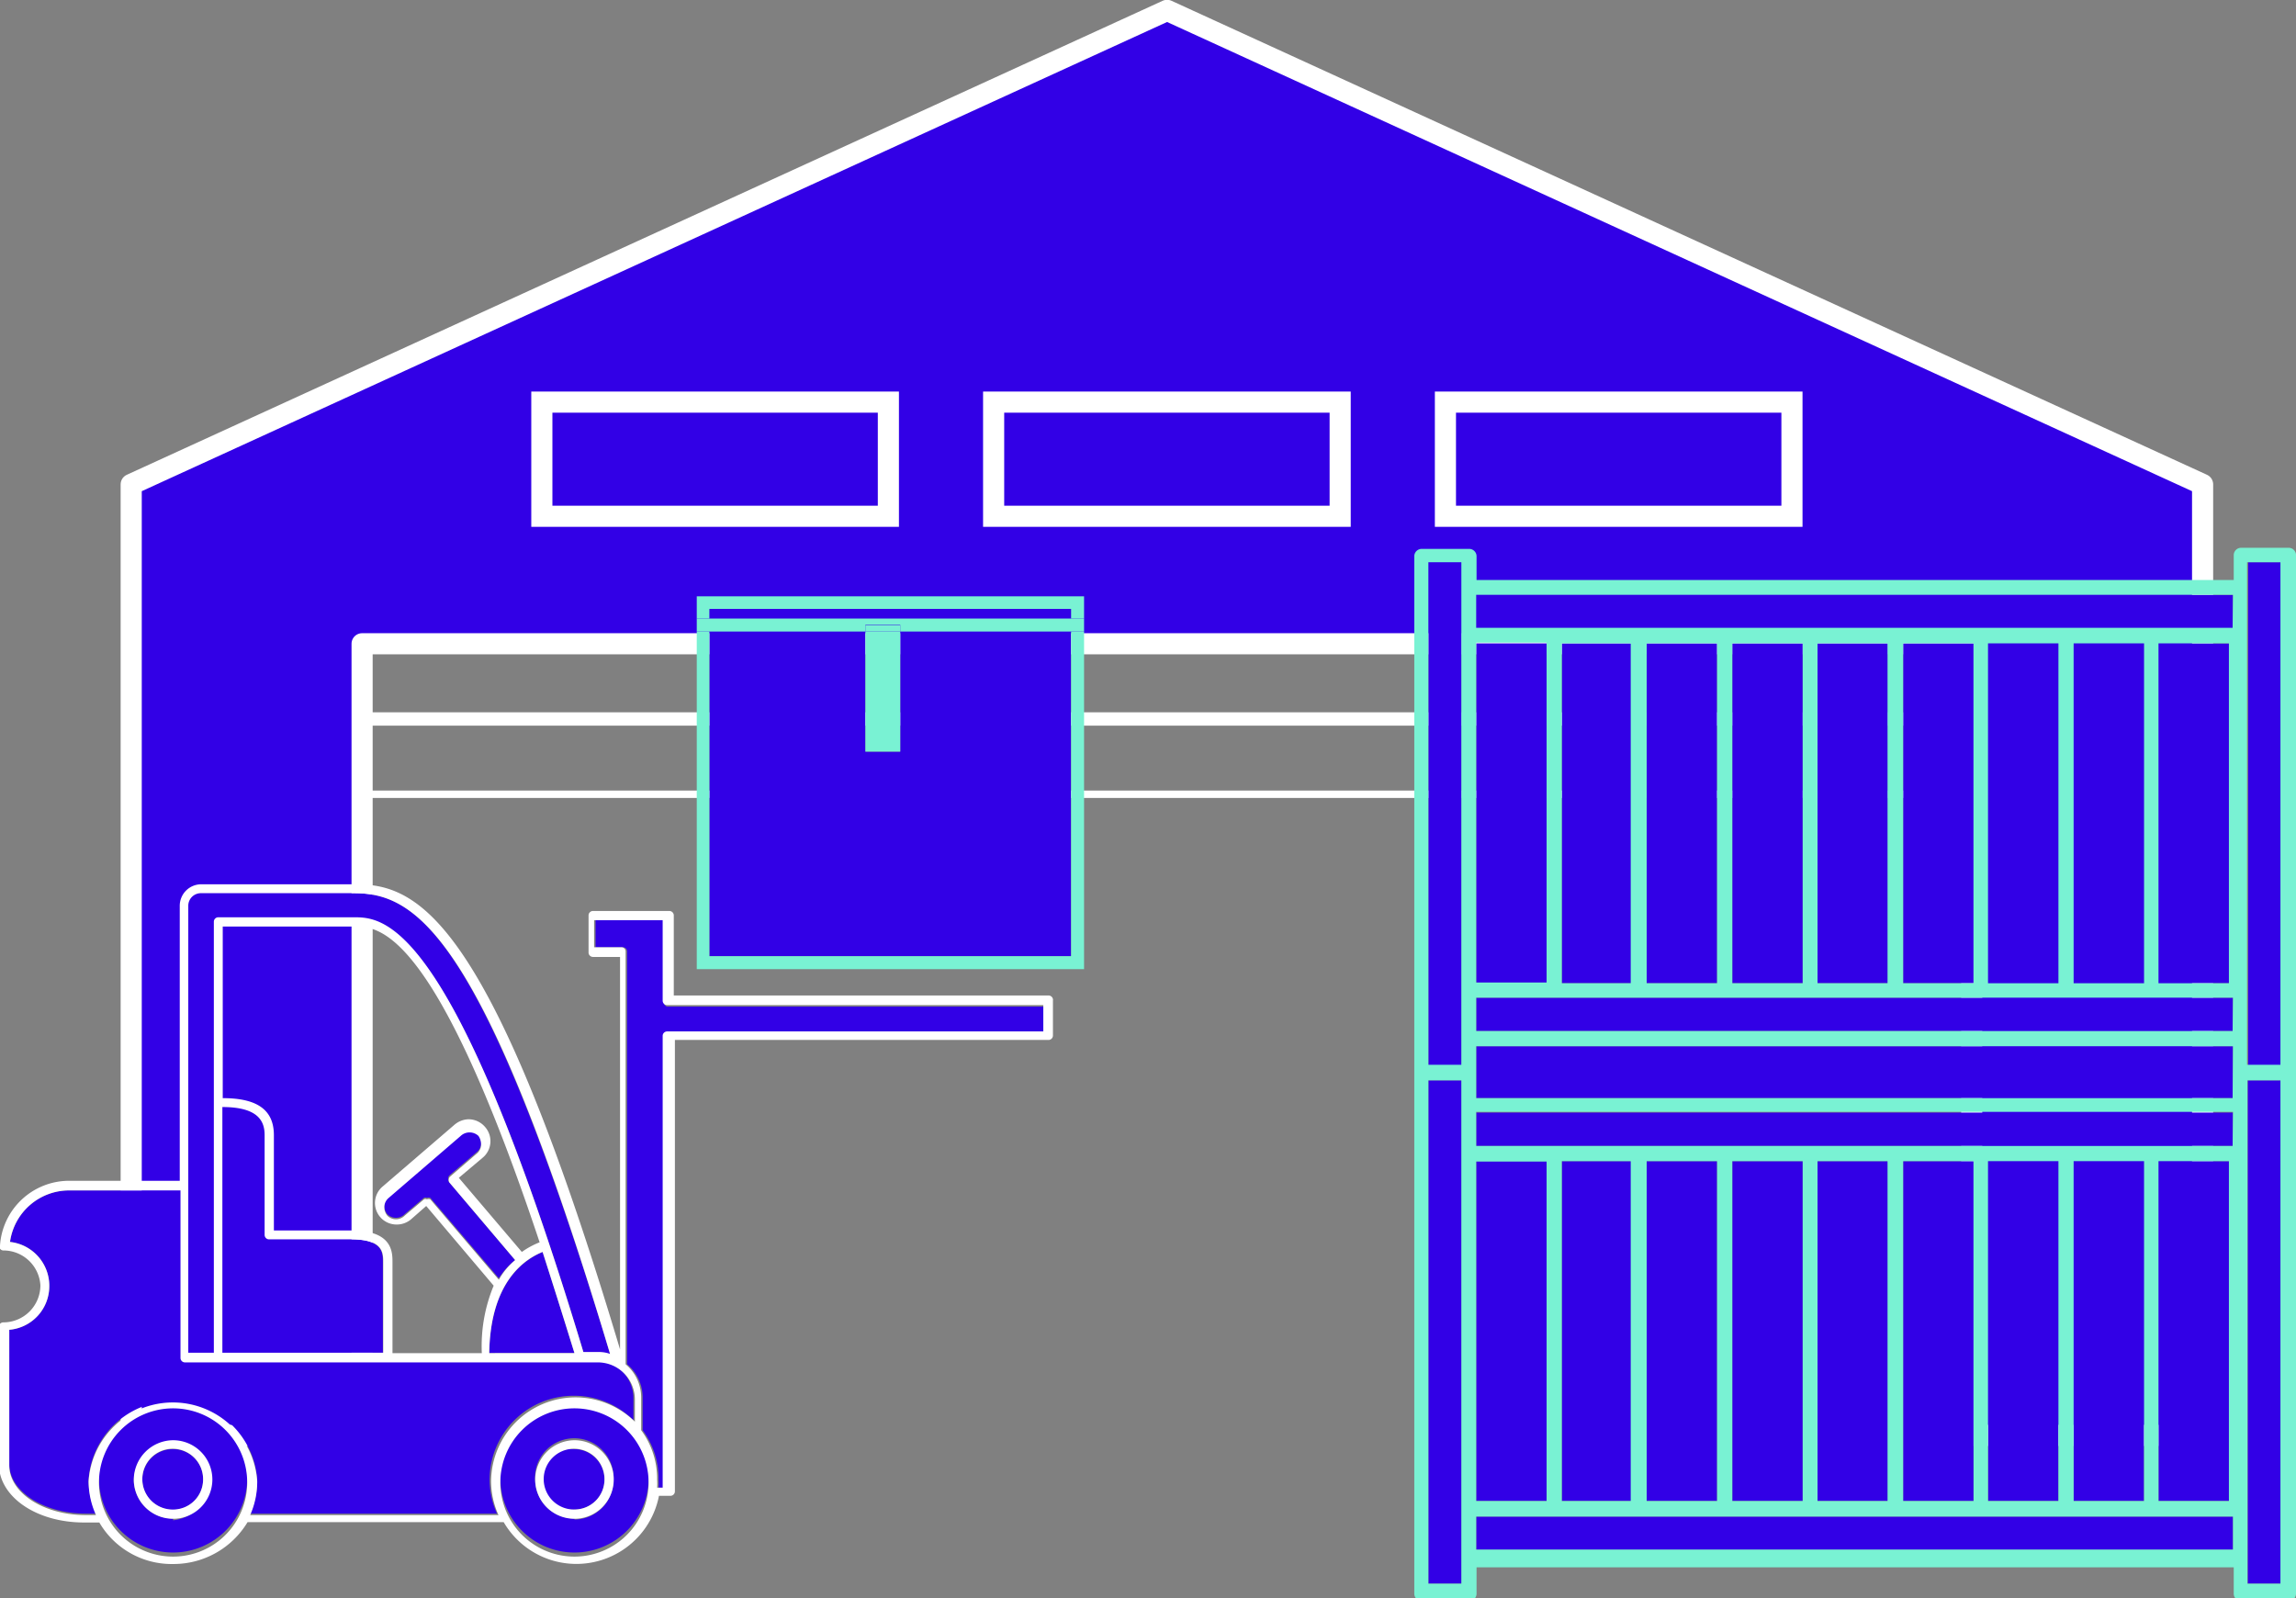 <svg xmlns="http://www.w3.org/2000/svg" viewBox="0 0 61.95 43.12"><rect x="0" y="0" width="61.95" height="43.12" fill="#808080" stroke="none"/><defs><style>.cls-1,.cls-4{fill:#3200e6;}.cls-1,.cls-2,.cls-3{stroke:#fff;}.cls-1,.cls-2{stroke-linecap:round;stroke-linejoin:round;}.cls-1,.cls-3{stroke-width:0.57px;}.cls-2,.cls-3{fill:none;}.cls-2{stroke-width:0.2px;}.cls-3{stroke-miterlimit:10;}.cls-5{fill:#79f2d3;}.cls-6{fill:#fff;}</style></defs><g id="Laag_2" data-name="Laag 2"><g id="brandguide"><polygon class="cls-1" points="59.43 13.07 31.49 0.28 3.54 13.07 3.54 38.73 9.77 38.73 9.77 17.37 53.2 17.37 53.2 38.73 59.43 38.73 59.43 13.07"/><polygon class="cls-2" points="9.77 17.37 9.77 19.48 31.49 19.48 53.2 19.48 53.2 17.37 9.77 17.37"/><polygon class="cls-2" points="9.77 19.32 9.77 21.43 31.49 21.43 53.2 21.43 53.2 19.32 9.77 19.32"/><rect class="cls-3" x="14.62" y="10.85" width="9.35" height="3.08"/><rect class="cls-3" x="26.81" y="10.85" width="9.35" height="3.08"/><rect class="cls-3" x="39" y="10.85" width="9.35" height="3.08"/><rect class="cls-4" x="53.64" y="31.33" width="1.9" height="9.17"/><rect class="cls-4" x="51.35" y="31.33" width="1.9" height="9.17"/><rect class="cls-4" x="49.04" y="31.33" width="1.9" height="9.17"/><rect class="cls-4" x="58.24" y="31.33" width="1.9" height="9.17"/><rect class="cls-4" x="55.95" y="31.33" width="1.9" height="9.17"/><rect class="cls-4" x="39.83" y="30.02" width="20.42" height="0.9"/><rect class="cls-4" x="46.74" y="31.33" width="1.9" height="9.17"/><rect class="cls-4" x="39.83" y="17.36" width="1.9" height="9.17"/><rect class="cls-4" x="38.54" y="15.17" width="0.9" height="13.58"/><rect class="cls-4" x="39.83" y="28.23" width="20.42" height="1.4"/><rect class="cls-4" x="38.54" y="29.15" width="0.9" height="13.58"/><rect class="cls-4" x="39.83" y="31.33" width="1.9" height="9.17"/><rect class="cls-4" x="39.83" y="40.92" width="20.42" height="0.9"/><rect class="cls-4" x="42.14" y="31.33" width="1.9" height="9.17"/><rect class="cls-4" x="44.43" y="31.33" width="1.9" height="9.17"/><rect class="cls-4" x="39.83" y="26.92" width="20.42" height="0.9"/><rect class="cls-4" x="55.95" y="17.36" width="1.9" height="9.17"/><rect class="cls-4" x="58.24" y="17.36" width="1.9" height="9.17"/><rect class="cls-4" x="60.65" y="29.15" width="0.9" height="13.58"/><rect class="cls-4" x="60.66" y="15.17" width="0.9" height="13.58"/><rect class="cls-4" x="39.83" y="16.05" width="20.42" height="0.9"/><rect class="cls-4" x="44.43" y="17.36" width="1.9" height="9.17"/><rect class="cls-4" x="53.64" y="17.36" width="1.9" height="9.17"/><rect class="cls-4" x="46.74" y="17.36" width="1.9" height="9.17"/><rect class="cls-4" x="42.14" y="17.36" width="1.9" height="9.17"/><rect class="cls-4" x="51.35" y="17.36" width="1.9" height="9.17"/><rect class="cls-4" x="49.04" y="17.36" width="1.9" height="9.17"/><path class="cls-5" d="M61.76,14.78H60.47a.2.2,0,0,0-.2.19v.68H39.84V15a.2.2,0,0,0-.19-.19H38.36a.2.2,0,0,0-.2.19v28a.2.2,0,0,0,.2.2h1.29a.2.2,0,0,0,.19-.2v-.71H60.27v.71a.2.2,0,0,0,.2.2h1.29a.2.2,0,0,0,.19-.2V15A.2.2,0,0,0,61.76,14.78ZM39.43,42.73h-.89V29.15h.89Zm0-14h-.89V15.17h.89Zm.4-11.39h1.9v9.17h-1.9Zm0,14h1.9V40.5h-1.9ZM60.25,41.81H39.83v-.89H60.25ZM42.14,40.5V31.33H44V40.5Zm2.29,0V31.33h1.9V40.5Zm2.31,0V31.33h1.9V40.5Zm2.3,0V31.33h1.89V40.5Zm2.31,0V31.33h1.9V40.5Zm2.29,0V31.33h1.9V40.5Zm2.31,0V31.33h1.9V40.5Zm2.29,0V31.33h1.9V40.5Zm2-9.58H39.83V30H60.25Zm0-1.29H39.83v-1.4H60.25Zm0-1.81H39.83v-.9H60.25ZM42.14,26.53V17.36H44v9.17Zm2.29,0V17.36h1.9v9.17Zm2.31,0V17.36h1.9v9.17Zm2.3,0V17.36h1.89v9.17Zm2.31,0V17.36h1.9v9.17Zm2.29,0V17.36h1.9v9.17Zm2.31,0V17.36h1.9v9.17Zm2.29,0V17.36h1.9v9.17Zm2-9.59H39.83v-.89H60.25Zm1.29,25.79h-.89V29.15h.89Zm0-14h-.9V15.17h.9Z"/><path class="cls-4" d="M4.67,37.89a2,2,0,1,0,2,2A2,2,0,0,0,4.67,37.89Zm0,3.08a1.05,1.05,0,0,1-1.06-1,1.07,1.07,0,0,1,1.06-1.06,1.06,1.06,0,0,1,0,2.11Z"/><path class="cls-4" d="M15.48,37.66a2.27,2.27,0,0,1,1.61.66v-.6a1,1,0,0,0-1-1H4.94a.12.12,0,0,1-.12-.12V32.12H1.87a1.61,1.61,0,0,0-1.6,1.39A1.19,1.19,0,0,1,1.33,34.7,1.18,1.18,0,0,1,.25,35.88V39.5c0,.74.93,1.34,2.06,1.34h.28a2.23,2.23,0,0,1-.2-.91,2.28,2.28,0,0,1,4.55,0,2.22,2.22,0,0,1-.19.91h6.66a2.23,2.23,0,0,1-.2-.91A2.27,2.27,0,0,1,15.48,37.66Z"/><path class="cls-4" d="M15.5,39.1a.82.82,0,1,0,0,1.63.81.81,0,0,0,.81-.81A.82.82,0,0,0,15.5,39.1Z"/><path class="cls-4" d="M4.67,39.1a.82.82,0,1,0,.81.82A.81.81,0,0,0,4.67,39.1Z"/><path class="cls-4" d="M5.77,24.9a.12.12,0,0,1,.12-.12H9.55c.8,0,2.67,0,6.2,11.73h.39a.91.91,0,0,1,.33.05,0,0,0,0,1,0,0C13,25.07,11.18,24.1,9.55,24.1H5.42a.34.34,0,0,0-.34.33V36.5h.69Z"/><path class="cls-4" d="M15.5,37.89a2,2,0,1,0,2,2A2,2,0,0,0,15.5,37.89Zm0,3.08a1.05,1.05,0,0,1-1.06-1,1.06,1.06,0,1,1,2.11,0A1.06,1.06,0,0,1,15.5,41Z"/><path class="cls-4" d="M6,29.87V36.5h4.33V34.06c0-.26,0-.62-.86-.62H7.27a.12.12,0,0,1-.12-.12V30.63C7.15,30.28,7.06,29.91,6,29.87Z"/><path class="cls-4" d="M12.86,31.09a.32.32,0,0,0,.12-.22.41.41,0,0,0-.07-.26.35.35,0,0,0-.48,0l-1.94,1.67a.33.33,0,0,0-.12.23.36.36,0,0,0,.08.25.33.33,0,0,0,.47,0l.52-.44a.1.1,0,0,1,.08,0,.13.13,0,0,1,.09,0l1.85,2.17A1.89,1.89,0,0,1,13.9,34L12.12,31.9a.15.15,0,0,1,0-.18Z"/><path class="cls-4" d="M14.64,33.78c-.55.23-1.41.87-1.44,2.73h2.3C15.2,35.54,14.91,34.62,14.64,33.78Z"/><path class="cls-4" d="M17.92,27V24.83H16.07v.73h.73a.11.11,0,0,1,.12.11V36.81a1.17,1.17,0,0,1,.42.91v.87a2.2,2.2,0,0,1,.43,1.33,1.61,1.61,0,0,1,0,.22h.15V28a.12.12,0,0,1,.12-.12H28.15v-.72H18A.12.12,0,0,1,17.92,27Z"/><polygon class="cls-4" points="28.9 25.8 28.9 17.04 24.29 17.04 24.29 20.28 23.35 20.28 23.35 17.04 19.14 17.04 19.14 25.8 28.9 25.8"/><rect class="cls-4" x="19.14" y="16.43" width="9.76" height="0.26"/><path class="cls-6" d="M15.5,38.86a1.07,1.07,0,0,0-1.06,1.06,1.06,1.06,0,1,0,1.06-1.06Zm0,1.87a.82.82,0,1,1,.81-.81A.81.81,0,0,1,15.5,40.73Z"/><path class="cls-6" d="M28.29,26.86H18.18V24.7a.12.12,0,0,0-.12-.12H16a.12.12,0,0,0-.12.12v1a.12.12,0,0,0,.12.12h.73V36.41c-3.46-11.58-5.42-12.55-7.12-12.55H5.44a.58.58,0,0,0-.59.59v7.41h-3A1.87,1.87,0,0,0,0,33.61a.11.11,0,0,0,0,.08.11.11,0,0,0,.09.05,1,1,0,0,1,1,.94,1,1,0,0,1-1,1,.12.12,0,0,0-.12.12V39.5c0,.88,1,1.58,2.3,1.58h.41a2.26,2.26,0,0,0,2,1.12,2.33,2.33,0,0,0,2-1.13h6.91a2.27,2.27,0,0,0,4.19-.71h.31a.12.12,0,0,0,.12-.12V28.06H28.29a.12.12,0,0,0,.12-.12V27A.12.12,0,0,0,28.29,26.86ZM5.08,24.43a.34.34,0,0,1,.34-.33H9.55c1.63,0,3.49,1,6.91,12.43a0,0,0,0,0,0,0,.91.91,0,0,0-.33-.05h-.39c-3.53-11.73-5.4-11.73-6.2-11.73H5.89a.12.12,0,0,0-.12.12V36.5H5.08Zm4.4,8.77H7.39V30.63c0-.67-.43-1-1.38-1V25H9.56c.65,0,2.16,0,5,8.52a2.23,2.23,0,0,0-.48.26l-1.7-2,.64-.54a.58.58,0,0,0,.07-.83.59.59,0,0,0-.45-.21.61.61,0,0,0-.38.15l-1.93,1.66a.58.58,0,0,0-.07.83.58.58,0,0,0,.45.2.59.59,0,0,0,.38-.14l.41-.36,1.82,2.15A4.26,4.26,0,0,0,13,36.51H10.59V34.06C10.59,33.78,10.59,33.2,9.48,33.2Zm-2.21.24H9.48c.86,0,.86.36.86.62V36.5H6V29.87c1,0,1.14.41,1.14.76v2.69A.12.12,0,0,0,7.27,33.44Zm4.85-1.54L13.9,34a1.89,1.89,0,0,0-.44.53l-1.85-2.17a.13.13,0,0,0-.09,0,.1.1,0,0,0-.08,0l-.52.44a.33.33,0,0,1-.47,0,.36.36,0,0,1-.08-.25.33.33,0,0,1,.12-.23l1.94-1.67a.35.35,0,0,1,.48,0,.41.41,0,0,1,.07.26.32.32,0,0,1-.12.22l-.73.63A.15.15,0,0,0,12.12,31.9Zm2.52,1.88c.27.84.56,1.76.86,2.73H13.2C13.23,34.65,14.09,34,14.64,33.78ZM4.67,42a2,2,0,1,1,2-2A2,2,0,0,1,4.67,42Zm2.08-1.12a2.22,2.22,0,0,0,.19-.91,2.28,2.28,0,0,0-4.55,0,2.23,2.23,0,0,0,.2.91H2.31c-1.13,0-2.06-.6-2.06-1.34V35.88A1.18,1.18,0,0,0,1.33,34.7,1.19,1.19,0,0,0,.27,33.51a1.61,1.61,0,0,1,1.6-1.39h3v4.52a.12.12,0,0,0,.12.12H16.13a1,1,0,0,1,1,1v.6a2.28,2.28,0,0,0-3.88,1.61,2.23,2.23,0,0,0,.2.91ZM15.5,42a2,2,0,1,1,2-2A2,2,0,0,1,15.5,42ZM28.15,27.83H18a.12.12,0,0,0-.12.12V40.14h-.15a1.61,1.61,0,0,0,0-.22,2.2,2.2,0,0,0-.43-1.33v-.87a1.17,1.17,0,0,0-.42-.91V25.67a.11.11,0,0,0-.12-.11h-.73v-.73h1.85V27a.12.12,0,0,0,.12.12H28.15Z"/><path class="cls-6" d="M4.67,38.86a1.07,1.07,0,0,0-1.06,1.06,1.06,1.06,0,1,0,1.06-1.06Zm0,1.87a.82.82,0,1,1,.81-.81A.81.81,0,0,1,4.67,40.73Z"/><polygon class="cls-5" points="28.9 25.8 19.14 25.8 19.14 17.04 18.8 17.04 18.8 26.15 29.25 26.15 29.25 17.04 28.9 17.04 28.9 25.8"/><polygon class="cls-5" points="18.8 16.69 19.14 16.69 19.14 16.43 28.9 16.43 28.9 16.69 29.25 16.69 29.25 16.09 18.8 16.09 18.8 16.69"/><polygon class="cls-5" points="19.14 16.69 18.8 16.69 18.8 17.04 19.14 17.04 23.35 17.04 23.35 16.86 24.29 16.86 24.29 17.04 28.9 17.04 29.25 17.04 29.25 16.69 28.9 16.69 19.14 16.69"/><rect class="cls-5" x="23.35" y="17.04" width="0.94" height="3.24"/><rect class="cls-5" x="23.35" y="16.87" width="0.94" height="0.17"/></g></g></svg>